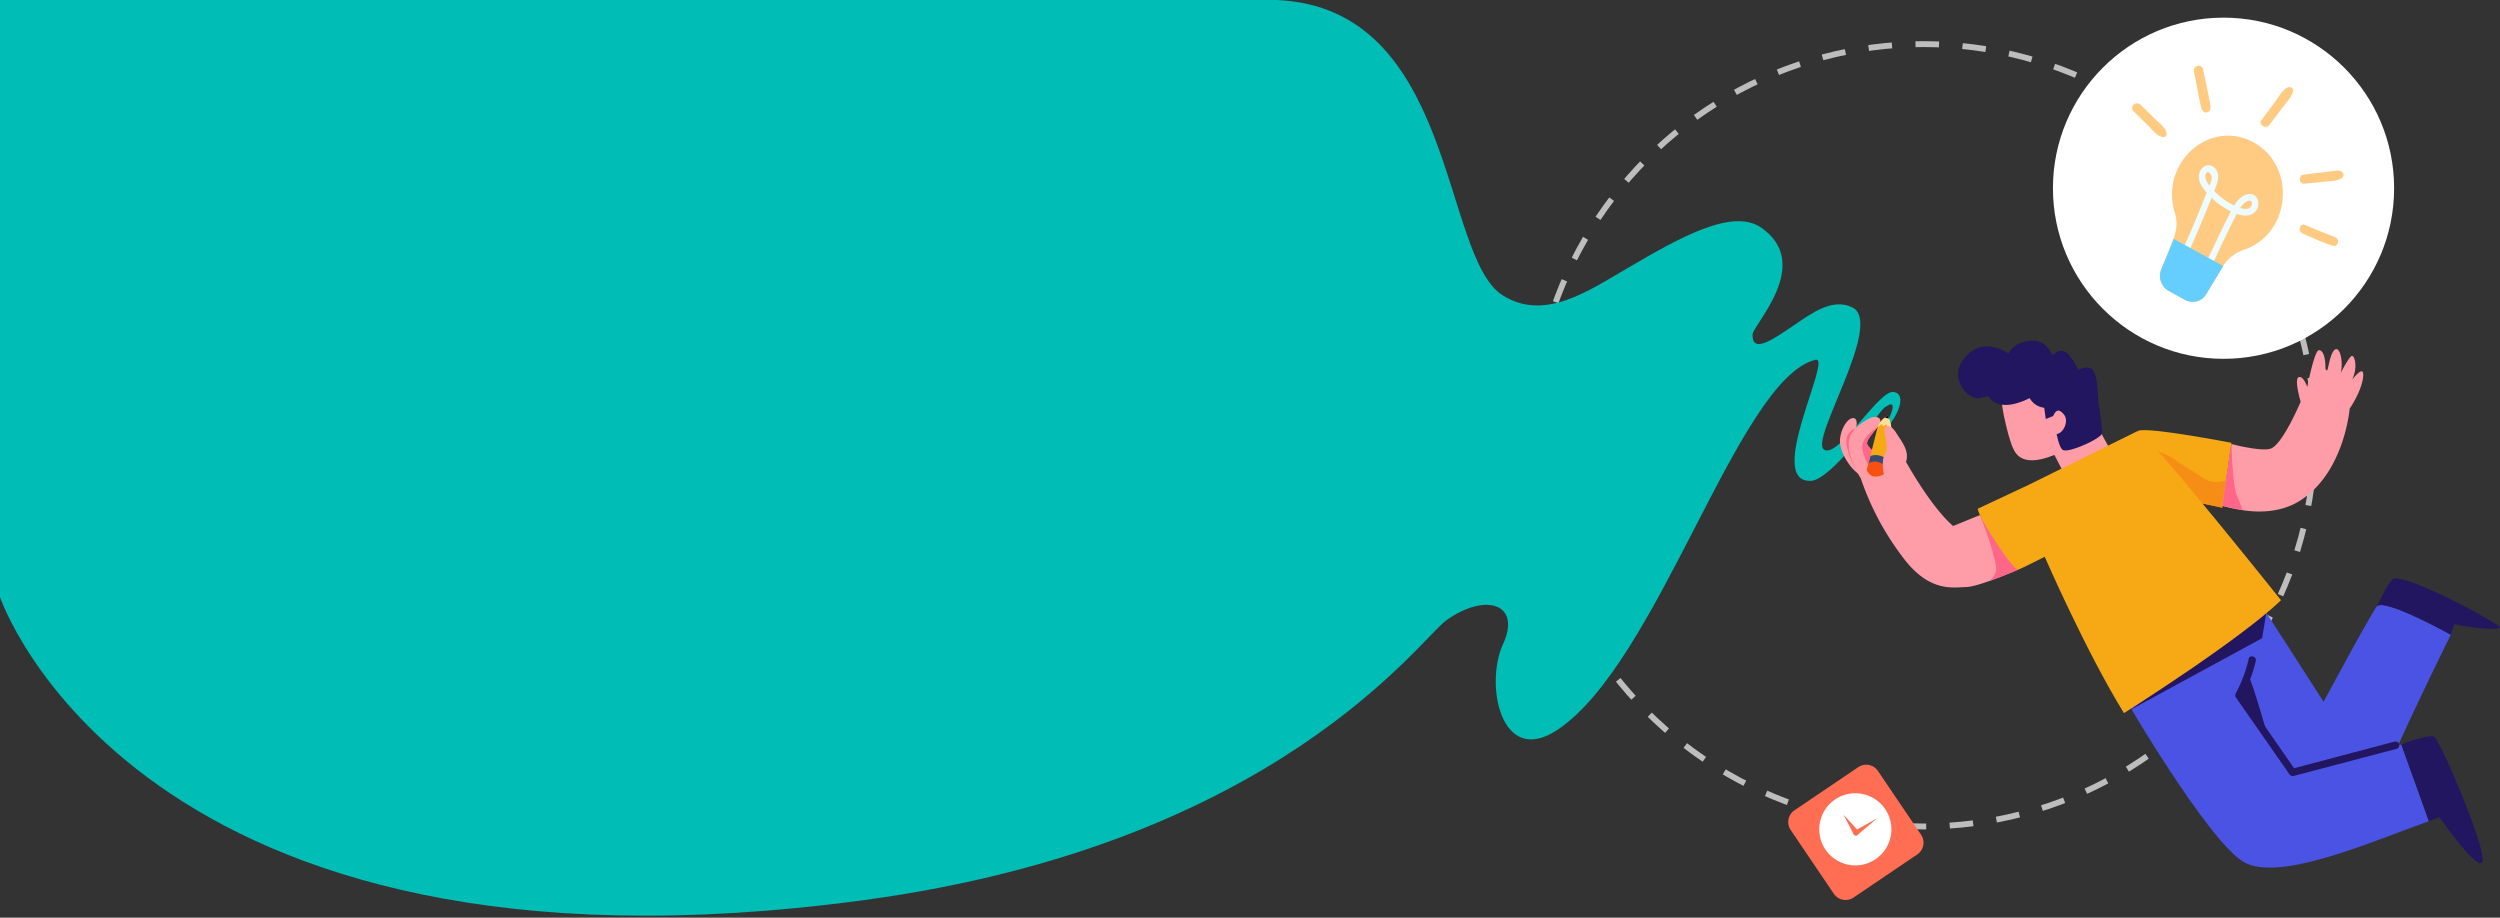 <svg width="425" height="156" viewBox="0 0 425 156" fill="none" xmlns="http://www.w3.org/2000/svg">
    <rect x="0" y="0" width="425" height="156" fill="#333333" stroke="none"/>
    <circle cx="327" cy="74" r="66.5" stroke="#BDBDBD" stroke-dasharray="4 4"/>
    <circle cx="378" cy="32" r="29" fill="#fff"/>
    <path d="M321.013 72.388c1.156-1.145 3.425-5.296.924-5.757-2.5-.462-9.487 11.506-11.885 9.78-2.397-1.725 10.276-21.51 4.838-24.157-3.297-1.615-6.756.854-10.036 3.118-3.682 2.511-7.004 4.75-6.918 1.495 0-1.598 10.378-11.96 1.498-18.153-4.915-3.417-13.932 1.709-22.555 6.749-6.935 4.032-14.248 9.174-21.364 4.783C244.974 43.737 247.62 1.23 216.973 0H0v101.5s23.018 68.332 147 51.5c69.973-9.5 94.361-44.346 98.882-47.558 6.773-4.8 12.776-2.742 9.633 4.058-3.143 6.8-.385 20.917 9.179 14.621 17.298-11.404 30.707-59.694 43.928-62.957 3.057-.752-8.666 20.954-.753 20.578 3.536-.162 11.637-11.84 12.467-12.438 3.057-2.204.24 2.956.24 2.956l.437.128z" fill="#00BDB6"/>
    <path d="m382.026 99.109 12.984 20.196s7.887-14.701 9.053-16.219c1.165-1.518 12.572 4.808 12.572 4.808s-6.508 13.143-9.774 20.687c-2.553 5.892-17.225 4.856-17.225 4.856l-11.098-16.211 3.488-18.117z" fill="#4B53E4"/>
    <path d="M416.635 107.894s-11.399-6.326-12.572-4.792c0 0 1.989-4.302 2.782-4.681 2.18-1.036 18.628 7.907 18.145 8.263-.999.744-7.761-.553-7.761-.553l-.594 1.763z" fill="#221660"/>
    <path d="M359.014 114.687c2.093 4.152 16.353 28.176 22.322 31.798 5.969 3.622 21.736-3.385 31.557-6.88l-4.677-13.064-18.469 4.745-9.235-13.111s5.715-13.578 1.514-19.035l-23.012 15.547z" fill="#4B53E4"/>
    <path d="m361.812 120.863 22.743-12.368.768-4.563-23.511 16.931z" fill="#221660"/>
    <path d="M363.493 73.242c1.514-.736 15.854 2.04 15.854 2.04l-1.586 11.023-7.483-1.581-6.785-11.482z" fill="#F6A915"/>
    <path d="m377.801 86.306-6.247-1.345-5.089-8.39a13.25 13.25 0 0 1 3.964 2.088c.103.079 3.829 2.372 3.963 2.483 1.633 1.368 4.059.53 4.059.53l-.65 4.634z" fill="#F68E15"/>
    <path d="M315.963 80.588c-1.855-1.376-3.234-4.072-3.171-5.71.064-1.636 1.015-3.44 1.966-3.756.951-.316 1.007.847.745 1.693a12.53 12.53 0 0 0-.269 2.696l.729 5.077z" fill="#FE9DA7"/>
    <path d="M315.487 72.815c-.186.886-.277 1.79-.269 2.696l.745 5.077a15.015 15.015 0 0 1-2.006-4.745c-.499-2.475 1.53-3.028 1.53-3.028z" fill="#F68"/>
    <path d="M340.663 64.037c-1.514 2.807 1.07 10.976 1.277 11.482.459 1.131 1.276 4.278 7.308 1.819l1.356 2.618s7.221-3.069 7.768-4.168c0 0-1.371-2.372-2.917-5.75-1.435-3.162-2.965-7.345-5.478-8.002-5.208-1.368-7.95-.546-9.314 2z" fill="#FE9DA7"/>
    <path d="M338.015 67.319s1.364 3.163 7.032.363a3.22 3.22 0 0 0 2.465 1.637l.269 1.914 1.372-.546s.547 5.378 1.585 5.829c1.039.45 5.937-1.732 6.572-2.729.237-.38-.492-4.302-.635-6.2-.245-3.163-.19-6.263-3.337-4.697 0 0-1.086-2.372-2.18-3.044-1.094-.673-2.251.545-2.251.545s-.999-2.823-3.924-2.46c-2.925.365-3.559 2.191-3.559 2.191s-4.384-3.368-7.673 1.005c-2.497 3.321.911 6.92 2.743 6.555l1.521-.363z" fill="#221660"/>
    <path d="M320.204 77.204c-1.221.213-2.378-1.005-2.703-1.535-.325-.53.119-1.138 1.696-3.068 1.165-1.431-.055-2.12-1.379-1.479 0 0-2.814 1.321-3.393 3.33-.793 2.68 1.91 6.88 1.91 6.88a47.269 47.269 0 0 0 7.745 14.178c4.241 5.156 8.006 4.342 10.178 4.286 2.172-.055 8.87-2.973 8.87-2.973l-6.539-9.26-4.558 1.858c-3.821-3.282-8.006-10.905-8.006-10.905l-3.821-1.313z" fill="#FE9DA7"/>
    <path d="M319.197 72.601c-1.585 1.93-2.013 2.539-1.696 3.068.317.53 1.482 1.748 2.703 1.535l-2.006.672-.57 1.25s-1.301-2.23-.991-3.686c.309-1.455 2.56-2.839 2.56-2.839zM336.589 87.57l6.54 9.253s-2.434 1.06-4.844 1.914c-.523.182 1.3-.704 1.054-2.372-.507-3.266-2.75-8.794-2.75-8.794z" fill="#F68"/>
    <path d="M379.347 75.472c-.103 0 5.358 1.431 6.817.735 2.029-.98 4.946-7.908 4.946-7.908s-1.133-3.82-.349-4.167c.785-.348 1.483 1.644 1.483 1.644s1.213-6.326 1.997-6.247c.785.08 1.078 1.368 1.094 3.163 0 0 .222.649.397-.047.174-.696.562-3.029 1.347-3.282.785-.253 1.284 2.294.848 4.033 0 0 1.514-2.981 1.95-2.894.436.087.975 1.937 0 4.025 0 0 1.269-1.637 1.705-1.376.436.261.142 2.886-2.141 6.327 0 0-.919 11.324-8.925 15.926-2.783 1.582-6.247 1.819-9.314 1.32a33.28 33.28 0 0 1-3.425-.727l1.57-10.525zM348.693 71.62c.666-2 1.221-2.293 2.172-1.154.951 1.139-.166 3.44-1.506 3.345-1.34-.095-.666-2.19-.666-2.19z" fill="#FE9DA7"/>
    <path d="M408.216 126.541s4.527-1.748 5.549-1.313c1.023.435 8.72 18.584 8.276 21.091-.444 2.507-7.348-7.41-7.348-7.41l-1.76.696-4.717-13.064z" fill="#221660"/>
    <path d="M336.208 86.487c.183 1.645 6.096 10.62 6.92 10.344.547-.182 4.471-2.183 4.471-2.183s7.087 16.267 13.476 26.579c0 0 19.754-12.455 26.69-19.193 0 0-21.934-27.52-24.304-28.792l-18.628 9.197-8.625 4.048z" fill="#F6A915"/>
    <path d="M382.279 112.03a24.034 24.034 0 0 1-2.203 5.852.628.628 0 0 0 0 .648l9.124 13.088a.659.659 0 0 0 .721.293l15.299-4.033 2.188-.578a.637.637 0 0 0 .444-.783.64.64 0 0 0-.785-.442l-15.323 4.056-2.188.578.722.292-9.124-13.119v.648a25.587 25.587 0 0 0 2.33-6.16c.19-.791-1.038-1.139-1.228-.34h.023z" fill="#221660"/>
    <path d="m385.561 125.292-4.915-7.117a22.74 22.74 0 0 0 1.459-3.235c.301-.87 3.456 10.352 3.456 10.352z" fill="#221660"/>
    <path d="M381.225 86.685a33.317 33.317 0 0 1-3.424-.727l1.546-10.486s.19 7.164.927 8.793c.539 1.155.951 2.42.951 2.42z" fill="#F68"/>
    <path d="m317.334 79.9.301-1.115.333-1.289 1.229-4.895a3.674 3.674 0 0 1 1.221-1.582c.143-.118.294-.226.452-.324.103.159.193.325.269.499.273.622.403 1.297.381 1.977-.04.79-.452 3.091-.793 4.934-.103.49-.19.949-.27 1.337-.15.79-.253 1.249-.253 1.249a3.177 3.177 0 0 1-1.649.316c-.777-.158-1.221-1.107-1.221-1.107z" fill="#F6A915"/>
    <path d="M321.52 73.139a4.554 4.554 0 0 0-.381-1.977 3.466 3.466 0 0 0-.269-.498 4.104 4.104 0 0 0-.452.324 3.674 3.674 0 0 0-1.221 1.582l.706-.475.229.403.547-.34.357.736.317-.356.167.6z" fill="#FCDE98"/>
    <path d="M321.139 71.162a3.466 3.466 0 0 0-.269-.498 4.104 4.104 0 0 0-.452.324l.721.174z" fill="#000"/>
    <path d="M320.442 79.426c.079-.388.166-.847.269-1.337a2.67 2.67 0 0 0-1.134-.632 2.637 2.637 0 0 0-1.585.055l-.333 1.289 2.783.625z" fill="#3A4B73"/>
    <path d="M320.442 79.426c-.151.79-.254 1.25-.254 1.25a3.178 3.178 0 0 1-1.649.315c-.793-.126-1.205-1.075-1.205-1.075l.301-1.115a1.67 1.67 0 0 1 1.491-.277 1.705 1.705 0 0 1 1.316.902z" fill="#F65015"/>
    <path d="M324.025 78.524c.578-1.898-.635-3.274-1.586-4.808-.951-1.534-1.538-1.376-1.958-1.06-.42.317.603 3.29.103 4.263a3.79 3.79 0 0 0-.499 1.645c-.048 1.13.071 2.586.943 2.815.301.071.278-2.926.587-2.894.8.088 1.607.102 2.41.04z" fill="#FE9DA7"/>
    <path d="M383.085 24.196c7.433 4.073 6.341 15.723-1.726 18.301a6.4 6.4 0 0 0-3.482 2.839l-2.788 4.629a2.694 2.694 0 0 1-1.597 1.247 2.661 2.661 0 0 1-2.005-.22l-2.817-1.542a2.945 2.945 0 0 1-1.25-3.69c2.058-5.058 3.164-6.769 2.289-9.646-2.568-8.421 5.945-15.99 13.376-11.918z" fill="#FFCB83"/>
    <path d="M375.142 32.745a8.458 8.458 0 0 1-.771-1c-1.335-2.082-.018-3.737 1.183-3.646.767.057 1.441.771 1.524 1.739.076.869-.301 1.724-.661 2.633a11.882 11.882 0 0 0 3.391 2.466c1.391-2.262 3.179-2.363 3.842-1.326.207.35.3.755.268 1.162a2.02 2.02 0 0 1-.447 1.114c-.318.39-1.248 1.187-3.218.477-2.167 4.162-4.78 10.003-4.787 10.022l-.973-.478c.01-.017 2.607-5.823 4.763-9.974a12.882 12.882 0 0 1-3.29-2.316c-2.132 5.386-4.171 9.829-4.24 9.989l-.97-.481c.145-.33 2.126-4.62 4.386-10.381zm.24-3.524c-.358.045-.987.792.228 2.327.496-1.244.587-1.727-.224-2.32l-.004-.007zm5.439 6.133c.766.246 1.757.313 1.973-.502.281-1.037-.916-1.085-1.97.508l-.003-.006z" fill="#EEFBFF"/>
    <path d="m377.949 45.222-.073.112-2.788 4.63a2.69 2.69 0 0 1-1.596 1.248 2.66 2.66 0 0 1-2.005-.22l-2.817-1.542a2.942 2.942 0 0 1-1.32-1.606 2.969 2.969 0 0 1 .069-2.084c.915-2.251 1.642-3.836 2.091-5.161l8.439 4.623z" fill="#65CEFE"/>
    <path d="m362.694 18.895 2.554 2.524c.667.66 1.526 1.844 2.545 1.883a.52.52 0 0 0 .528-.487c-.054-1.046-1.175-1.833-1.876-2.514l-2.571-2.51c-.732-.716-1.923.38-1.183 1.1l.003.004zM372.966 12.114c1.264 6.454 1.166 6.296 1.588 6.801.33.395 1.014.203 1.156-.27.182-.597.145-.431-1.191-6.875-.206-.991-1.751-.652-1.553.344zM385.818 21.216l2.206-2.926c.653-.868 1.61-1.788 1.789-2.876.082-.478-.514-.741-.89-.559-.98.48-1.63 1.75-2.261 2.596l-2.191 2.936c-.613.822.732 1.644 1.347.83zM391.419 39.673c1.668.75 3.364 1.527 5.112 2.096.94.307 1.344-1.08.458-1.44-1.706-.694-3.426-1.342-5.114-2.085-.882-.39-1.323 1.04-.456 1.429zM391.69 31.223a84.297 84.297 0 0 0 3.326-.33c1.005-.11 2.306-.057 3.155-.666.449-.322.171-.986-.256-1.139-.527-.194-.701-.065-3.099.224-1.083.131-2.166.24-3.246.383-.869.113-.763 1.594.12 1.528z" fill="#FFCB83"/>
    <path d="m325.942 145.248-10.847 7.339a2.41 2.41 0 0 1-3.342-.645l-7.339-10.848a2.416 2.416 0 0 1-.371-1.805 2.417 2.417 0 0 1 1.016-1.538l10.847-7.338a2.409 2.409 0 0 1 3.342.645l7.339 10.848a2.407 2.407 0 0 1-.645 3.342z" fill="#FF6E53"/>
    <path d="M320.488 137.557a6.131 6.131 0 1 1-10.164 6.86 6.131 6.131 0 0 1 10.164-6.86z" fill="#fff"/>
    <path d="m313.384 138.474 2.518 2.744a.496.496 0 0 1-.729.668.658.658 0 0 1-.074-.107l-1.715-3.305z" fill="#FF6E53"/>
    <path d="m315.301 141.24 3.797-2.126-3.312 2.823a.427.427 0 1 1-.553-.649.398.398 0 0 1 .068-.048z" fill="#FF6E53"/>
</svg>
